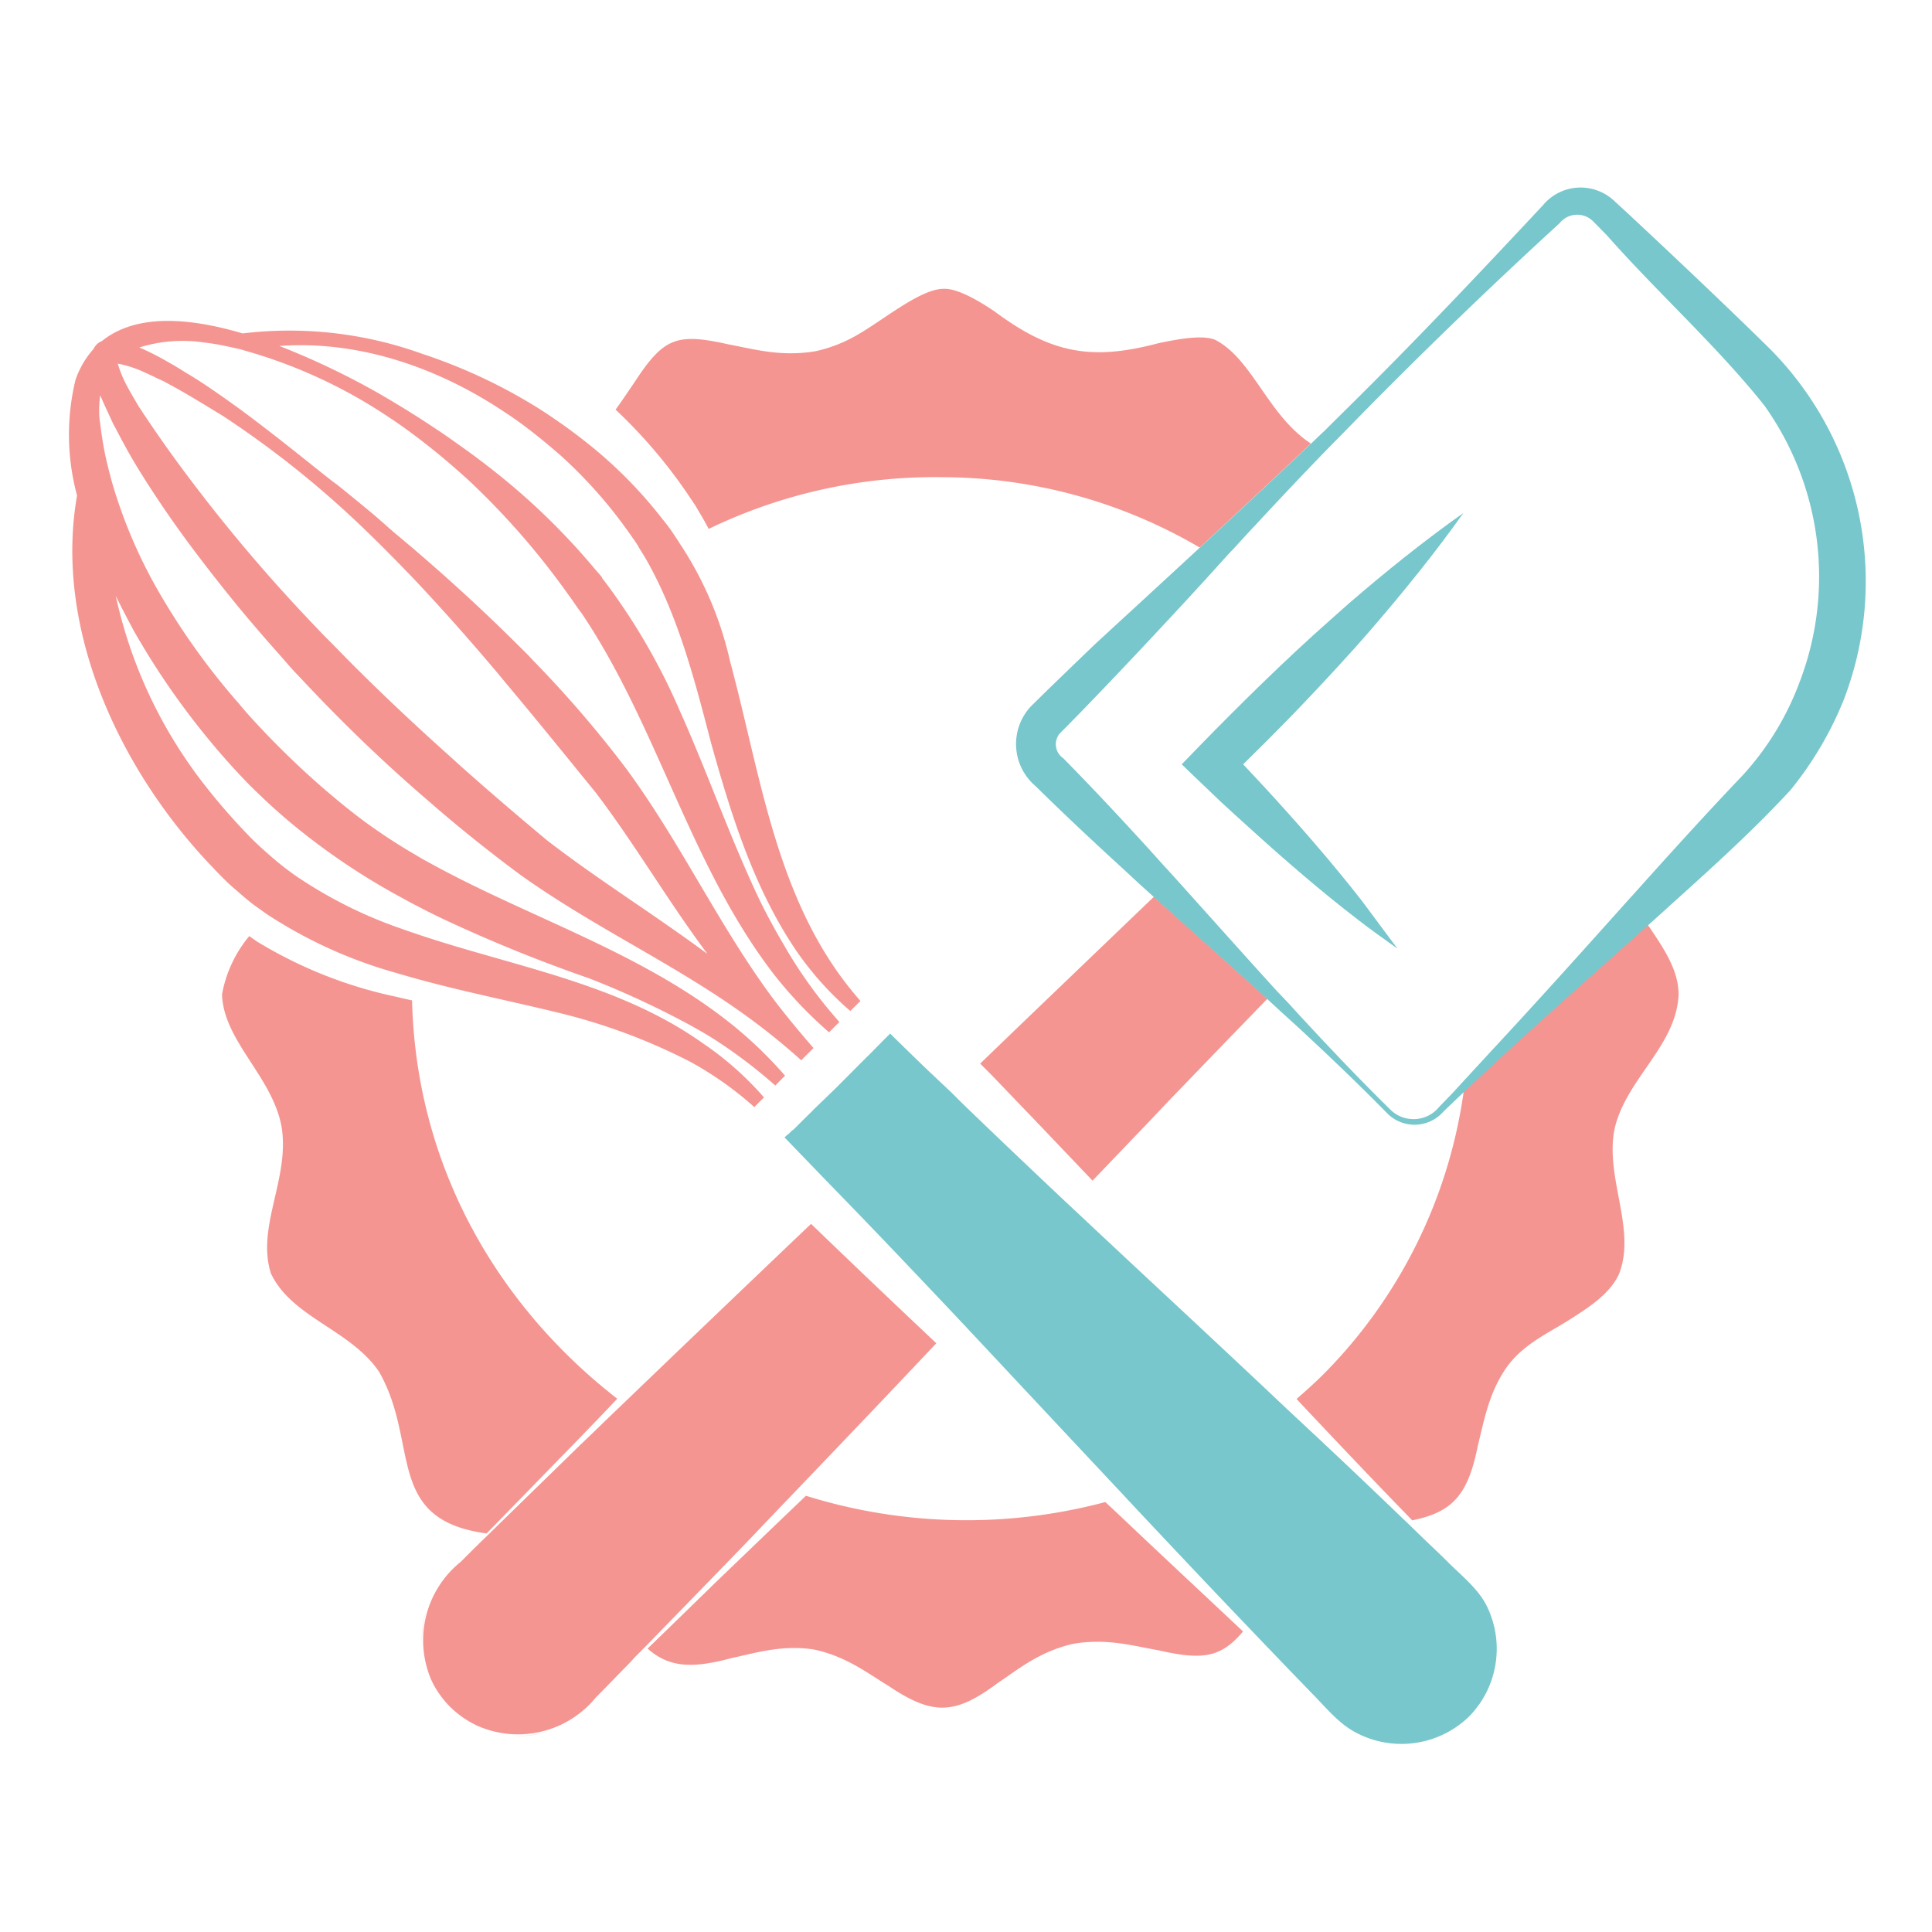 <svg id="Layer_1" data-name="Layer 1" xmlns="http://www.w3.org/2000/svg" viewBox="0 0 181.54 181.57"><defs><style>.cls-1{fill:#f59591;}.cls-2{fill:#78c7cc;}</style></defs><path class="cls-1" d="M65,47l.27.4c.19.29.36.6.54.9.27.46.54.93.78,1.4a48.84,48.84,0,0,1,22.06-4.86,48,48,0,0,1,24.08,6.61l1.69-1.56,1.67-1.56c2.51-2.33,4.92-4.59,7.09-6.65-4.07-2.67-5.48-7.94-9-9.75-1.11-.45-3.14-.15-5.37.33-6.18,1.63-10,1-15.36-3-1.87-1.26-3.65-2.18-4.79-2.12-2.12,0-5.5,2.8-7.87,4.19A13.66,13.66,0,0,1,76.65,33c-3.33.56-5.89-.22-8.14-.63-4.92-1.1-6.13-.68-8.89,3.55-.59.86-1.16,1.73-1.78,2.57A47.42,47.42,0,0,1,65,47Z"/><path class="cls-1" d="M151.73,106c1.11-4.67,5.78-7.72,6-12.54,0-2.28-1.38-4.31-2.67-6.23l-.24-.35-1.51,1.36c-4.48,4-9,8-13.38,12.06-.42.38-.83.77-1.24,1.16l-1.15,1.07a46.92,46.92,0,0,1-13.2,26.62c-.82.81-1.66,1.57-2.51,2.3l.16.17.16.18c3.42,3.63,6.77,7.17,10,10.49l.55.57c3.88-.79,5.26-2.47,6.18-7.08.56-2.24,1-4.77,2.54-7.08s3.93-3.35,5.89-4.59,3.92-2.48,4.81-4.37C153.81,115.49,150.75,110.61,151.73,106Z"/><path class="cls-1" d="M45.72,144.09c2.78-2.83,5.54-5.69,8.31-8.52l1.39-1.44,1.28-1.33L58,131.43C46.85,122.77,39.1,109.72,38.72,94l-.7-.15-.75-.18a41.48,41.48,0,0,1-13.12-5.2c-.25-.16-.48-.34-.73-.51a11.84,11.84,0,0,0-2.56,5.49c.16,4.39,4.7,7.67,5.59,12.38.82,4.87-2.38,9.4-1,13.81,1.94,4.16,7.47,5.28,10.17,9.26C39.47,135.62,36.09,142.79,45.72,144.09Z"/><path class="cls-1" d="M104.42,141.66l-.56-.52a50.67,50.67,0,0,1-28.13-.59l-1.57,1.5-1.41,1.35-5.55,5.33c-2.11,2.07-4.23,4.12-6.35,6.18,2,1.77,4.16,1.9,7.9.89,2.25-.48,4.7-1.26,7.7-.81,3,.62,5.06,2.22,7,3.4,4.17,2.81,6.25,2.78,10.28-.23,1.91-1.27,3.89-2.95,7.07-3.69,3.17-.56,5.7.19,8,.59,4.14.94,5.9.75,8-1.76C113,149.72,109,146,105,142.2Z"/><path class="cls-1" d="M22.13,83.59c.46.4.92.8,1.39,1.18s1,.72,1.45,1.06a43.41,43.41,0,0,0,12.36,5.62c.24.08.48.14.72.21l.66.19c4.52,1.27,9.17,2.19,13.59,3.27a55.69,55.69,0,0,1,12.58,4.66,32.27,32.27,0,0,1,6,4.25l.45-.46.46-.45A29.71,29.71,0,0,0,66,98c-8-5.68-17.93-7.2-27-10.29l-.59-.2-.68-.24a41.75,41.75,0,0,1-9.5-4.68c-.41-.26-.8-.55-1.19-.84-.57-.42-1.12-.88-1.67-1.36S24,79.18,23.4,78.55A59.69,59.69,0,0,1,19,73.47,44.06,44.06,0,0,1,10.88,56c.56,1.13,1.14,2.24,1.72,3.32a72.22,72.22,0,0,0,9.64,13.18l.81.86c.61.63,1.24,1.23,1.86,1.82.78.73,1.57,1.43,2.38,2.11a63.51,63.51,0,0,0,10.82,7.26c.22.12.42.24.64.35l.56.29c.8.42,1.62.83,2.45,1.22a141.16,141.16,0,0,0,13.6,5.52,84.07,84.07,0,0,1,9.47,4.39c.81.45,1.61.9,2.38,1.4A47,47,0,0,1,72.85,102l.45-.46.47-.46A39.13,39.13,0,0,0,68.44,96C60,89.36,49.49,86.14,40.22,81l-.55-.3-.62-.37a52.74,52.74,0,0,1-5.64-3.77,78,78,0,0,1-7.08-6.26c-.7-.69-1.39-1.41-2.07-2.14s-1.19-1.29-1.77-2a65.63,65.63,0,0,1-7.25-10,46.57,46.57,0,0,1-4.72-10.86c-.27-1-.51-1.92-.7-2.89s-.29-1.69-.4-2.54c0-.15-.05-.29-.06-.44a9.39,9.39,0,0,1,.06-2.28c.23.54.47,1.07.72,1.6l.46,1c.07.15.15.29.23.43.26.5.52,1,.79,1.49,1,1.87,2.16,3.68,3.35,5.46,2,3,4.15,5.81,6.37,8.59,1.6,2,3.26,3.93,4.95,5.83.52.58,1,1.17,1.55,1.74s1.08,1.15,1.63,1.72A147.62,147.62,0,0,0,40.56,75.52l.56.49.54.46q3.54,3,7.26,5.75c7,5,14.6,8.41,21.44,13.41a62.82,62.82,0,0,1,4.93,4l.13-.13c.11-.11.22-.23.34-.34l.17-.17.32-.32.19-.19c-1.38-1.6-2.74-3.22-4-4.92-5-6.81-8.51-14.41-13.58-21.31a106.28,106.28,0,0,0-8.64-10.06c-.25-.26-.49-.53-.75-.79l-.66-.65c-3-3-6.19-5.94-9.44-8.74-.73-.63-1.47-1.25-2.21-1.87S35.72,48.86,35,48.26q-1.66-1.38-3.34-2.73c-1-.69-4.76-3.86-9-7C20.94,37.29,19.14,36,17.43,35c-.34-.22-.68-.42-1-.62l-1-.57a24.06,24.06,0,0,0-2.34-1.16,13.64,13.64,0,0,1,6.14-.46c.64.07,1.27.18,1.89.31s1,.21,1.54.34l.4.12A47.32,47.32,0,0,1,36.53,39.2c1,.65,1.94,1.34,2.89,2.06.77.59,1.52,1.19,2.26,1.81s1.54,1.32,2.29,2a71.14,71.14,0,0,1,9.32,10.65l.42.58.22.32c.25.35.48.7.72,1,7.18,10.66,10.16,23.7,18.12,34A39.64,39.64,0,0,0,77.9,97c.17-.16.33-.32.49-.49l.48-.47-.33-.39a42.75,42.75,0,0,1-4.87-6.84c-.8-1.36-1.56-2.74-2.26-4.17-2.76-5.78-4.88-11.93-7.52-17.82a59,59,0,0,0-6.5-11.42c-.27-.37-.54-.73-.82-1.09l0-.06c-.23-.29-.48-.56-.72-.84a63.64,63.64,0,0,0-9.14-8.92c-.92-.74-1.86-1.45-2.81-2.14l-.62-.44c-.7-.5-1.4-1-2.11-1.47q-2.77-1.86-5.64-3.51a71.45,71.45,0,0,0-9.28-4.42c7.44-.54,14.91,2,21.28,6.29,1,.65,1.92,1.34,2.84,2.07s1.62,1.33,2.39,2a44,44,0,0,1,6.67,7.65c.14.19.27.38.4.58s.21.36.32.54c.26.41.52.83.75,1.25C63.77,58.07,65.31,64,66.8,69.76c1.88,6.73,4,13.59,7.93,19.44A29.75,29.75,0,0,0,79.9,95l.48-.48.47-.46-.44-.52C72.94,84.72,71.53,73,68.6,62.14a33,33,0,0,0-4.72-11.06c-.28-.44-.56-.87-.86-1.3s-.58-.76-.87-1.13A41.88,41.88,0,0,0,55,41.49c-.76-.6-1.53-1.18-2.32-1.73S50.94,38.56,50,38a50.27,50.27,0,0,0-10.32-4.75,36.71,36.71,0,0,0-16.88-1.92c-5-1.48-10-1.89-13.23.72a1.44,1.44,0,0,0-.78.74,8.46,8.46,0,0,0-1.7,2.92,21.9,21.9,0,0,0,.15,10.85c-2.22,12.65,4.13,26,12.8,35C20.73,82.29,21.42,83,22.13,83.59ZM15.37,35.82l.44.24c1.75.94,3.45,2,5.1,3a91.75,91.75,0,0,1,13.68,11c.73.7,1.45,1.42,2.16,2.14s1.41,1.44,2.11,2.17c2.75,2.91,5.4,5.91,8,9l.57.69.65.78c2.67,3.19,5.27,6.41,7.86,9.59,3.66,4.79,6.85,10.28,10.54,15.21-5-3.71-10.32-7-15.09-10.69-2.65-2.21-5.27-4.45-7.86-6.75l-.59-.53-.56-.51c-3.14-2.81-6.23-5.7-9.21-8.68-.58-.58-1.14-1.16-1.71-1.74S30.32,59.61,29.76,59A153.73,153.73,0,0,1,16.41,43.08q-1.59-2.19-3.08-4.44a4,4,0,0,0-.23-.34l-.48-.81c-.21-.36-.42-.73-.62-1.1a10.67,10.67,0,0,1-.93-2.22A10.35,10.35,0,0,1,13.6,35c.37.16.73.33,1.09.51Z"/><path class="cls-1" d="M39.64,154.36a9.54,9.54,0,0,1,.46-3.13A8.78,8.78,0,0,0,39.64,154.36Z"/><path class="cls-1" d="M51.61,162.64a9.62,9.62,0,0,1-3.19.49A8.91,8.91,0,0,0,51.61,162.64Z"/><path class="cls-1" d="M71.86,143.14l1.34-1.4,1.46-1.52c4.24-4.43,8.78-9.18,13.32-14-3.6-3.4-7.11-6.73-10.41-9.91L76.21,115c-6.12,5.83-12.18,11.63-17.59,16.83l-1.4,1.34-1.35,1.31-1.47,1.41c-2.8,2.74-5.61,5.46-8.4,8.2l-.86.83-.84.83-1,1a9.46,9.46,0,0,0-2.82,11c.06.13.12.27.19.4a1.19,1.19,0,0,0,.08.16,9.09,9.09,0,0,0,1.55,2.08,9.29,9.29,0,0,0,2,1.49l.33.17a2.24,2.24,0,0,0,.27.13A9.45,9.45,0,0,0,56,159.49c.88-.88,1.74-1.78,2.61-2.67.35-.35.7-.7,1-1.06l1-1,6.19-6.36C68.43,146.71,70.11,145,71.86,143.14Z"/><path class="cls-1" d="M99.38,92.94c-2.28,2.19-4.73,4.53-7.28,7l1,1c3.07,3.18,6.28,6.55,9.56,10,2.52-2.65,5-5.19,7.2-7.54,3.07-3.2,6.15-6.37,9.23-9.55-3.53-3.21-7.11-6.39-10.66-9.59Q103.9,88.61,99.38,92.94Z"/><path class="cls-2" d="M166.35,32.82C162.23,28.76,157.19,24,153,20.09l-1.37-1.26a4.6,4.6,0,0,0-6.66.47c-6,6.42-12,12.77-18.23,18.92L125,39.94l-.54.54c-.39.36-.81.77-1.21,1.15-2.17,2.06-4.58,4.32-7.09,6.65l-1.67,1.56-1.69,1.56c-3.51,3.25-7,6.45-9.94,9.16-2,1.93-4,3.84-6,5.82a5.19,5.19,0,0,0,.46,7.5c2.71,2.67,5.49,5.27,8.3,7.84L107,83l1.39,1.26c3.55,3.2,7.13,6.38,10.66,9.59l1.4,1.29,1.41,1.28c2.9,2.68,5.76,5.41,8.53,8.23a3.6,3.6,0,0,0,5.25-.21l1.33-1.27.62-.59,1.15-1.07c.41-.39.82-.78,1.24-1.16,4.4-4.09,8.9-8.06,13.38-12.06l1.51-1.36.26-.23.26-.23c4.41-4,8.82-7.86,12.86-12.24a33,33,0,0,0,5-8.48A31,31,0,0,0,166.35,32.82Zm2.74,31.3a26.81,26.81,0,0,1-5.29,8.68c-3.42,3.59-6.77,7.28-10.1,11l-.26.29-.26.28c-4.3,4.8-8.6,9.6-13,14.33l-1.29,1.4c-.41.44-.81.89-1.22,1.32l-1.19,1.3L135.24,104a3.1,3.1,0,0,1-4.56.3c-2.82-2.77-5.54-5.62-8.22-8.52-.44-.47-.86-.94-1.29-1.41L119.87,93c-3.2-3.52-6.37-7.08-9.55-10.61L109,80.94l-1.29-1.43c-2.55-2.79-5.14-5.56-7.8-8.26a1.59,1.59,0,0,1-.35-2.31C103.27,65.24,111,57,114.85,52.71l.46-.51c.36-.39.73-.76,1.08-1.16.51-.55,1-1.1,1.54-1.66q3.27-3.54,6.62-7c.57-.59,1.16-1.18,1.74-1.77l1.76-1.8q9-9.14,18.51-17.85a2.11,2.11,0,0,1,3.15-.15L151,22.12c4.6,5.22,10.5,10.57,14.8,16A27.71,27.71,0,0,1,169.09,64.12Z"/><path class="cls-2" d="M125.05,58.21l-1.72,1.54c-4.24,3.87-8.3,7.93-12.29,12.07.72.71,1.46,1.4,2.19,2.1l1.44,1.38,1.47,1.35c3.29,3,6.67,6,10.19,8.78l.54.42c.53.42,1.07.83,1.61,1.24s1.09.8,1.64,1.19c.4.29.78.58,1.19.85h0c-.28-.39-.59-.77-.87-1.16-.4-.55-.81-1.09-1.21-1.63s-.81-1.1-1.22-1.64c-2.89-3.71-6-7.26-9.17-10.71l-1.38-1.48-.65-.69q2.1-2.05,4.16-4.16,2.46-2.53,4.85-5.14l1.57-1.73c.51-.57,1-1.14,1.5-1.71,3-3.48,5.93-7.09,8.62-10.88-3.75,2.66-7.31,5.52-10.76,8.5Z"/><path class="cls-2" d="M135.9,146.63l-.56-.55-1.56-1.49-1.65-1.6-.33-.31c-3.34-3.22-6.91-6.6-10.57-10l-.17-.16-.18-.17c-6-5.68-12.35-11.55-18.44-17.26l-1-.94-1-.93c-3.49-3.29-6.89-6.52-10.09-9.61l-1-1-1-.94c-.33-.31-.64-.62-1-.94q-1.87-1.8-3.71-3.61l-.13.13,0,0-.22.22-.21.21,0,0-1.45,1.47-.26.25-.27.27-1.91,1.92-.18.18-.1.1-.16.16-.13.13-.14.14-2,1.93-.25.26-.27.26-1.46,1.45-.05,0-.21.21-.21.21-.05,0c-.08.09-.18.18-.26.26q1.93,2,3.86,4l.7.72.7.72,1.25,1.29c3.17,3.28,6.48,6.77,9.86,10.35l.69.73c.22.25.45.49.68.73,4.68,5,9.46,10.11,14.17,15.13l.43.47c.16.16.31.32.46.49,3.63,3.86,7.18,7.63,10.6,11.2l1.67,1.75.56.58,1.12,1.17,2.83,2.93c1.34,1.35,2.53,2.88,4.24,3.73a9.13,9.13,0,0,0,9.32-.61l.19-.14a8.69,8.69,0,0,0,1-.84,7.86,7.86,0,0,0,.84-1l.14-.18a9.11,9.11,0,0,0,.61-9.32C138.78,149.16,137.25,148,135.9,146.63Z"/><path class="cls-2" d="M138,161.36a9.63,9.63,0,0,0,.73-.83,8.18,8.18,0,0,1-.73.83,6.3,6.3,0,0,1-.83.72A8.08,8.08,0,0,0,138,161.36Z"/></svg>